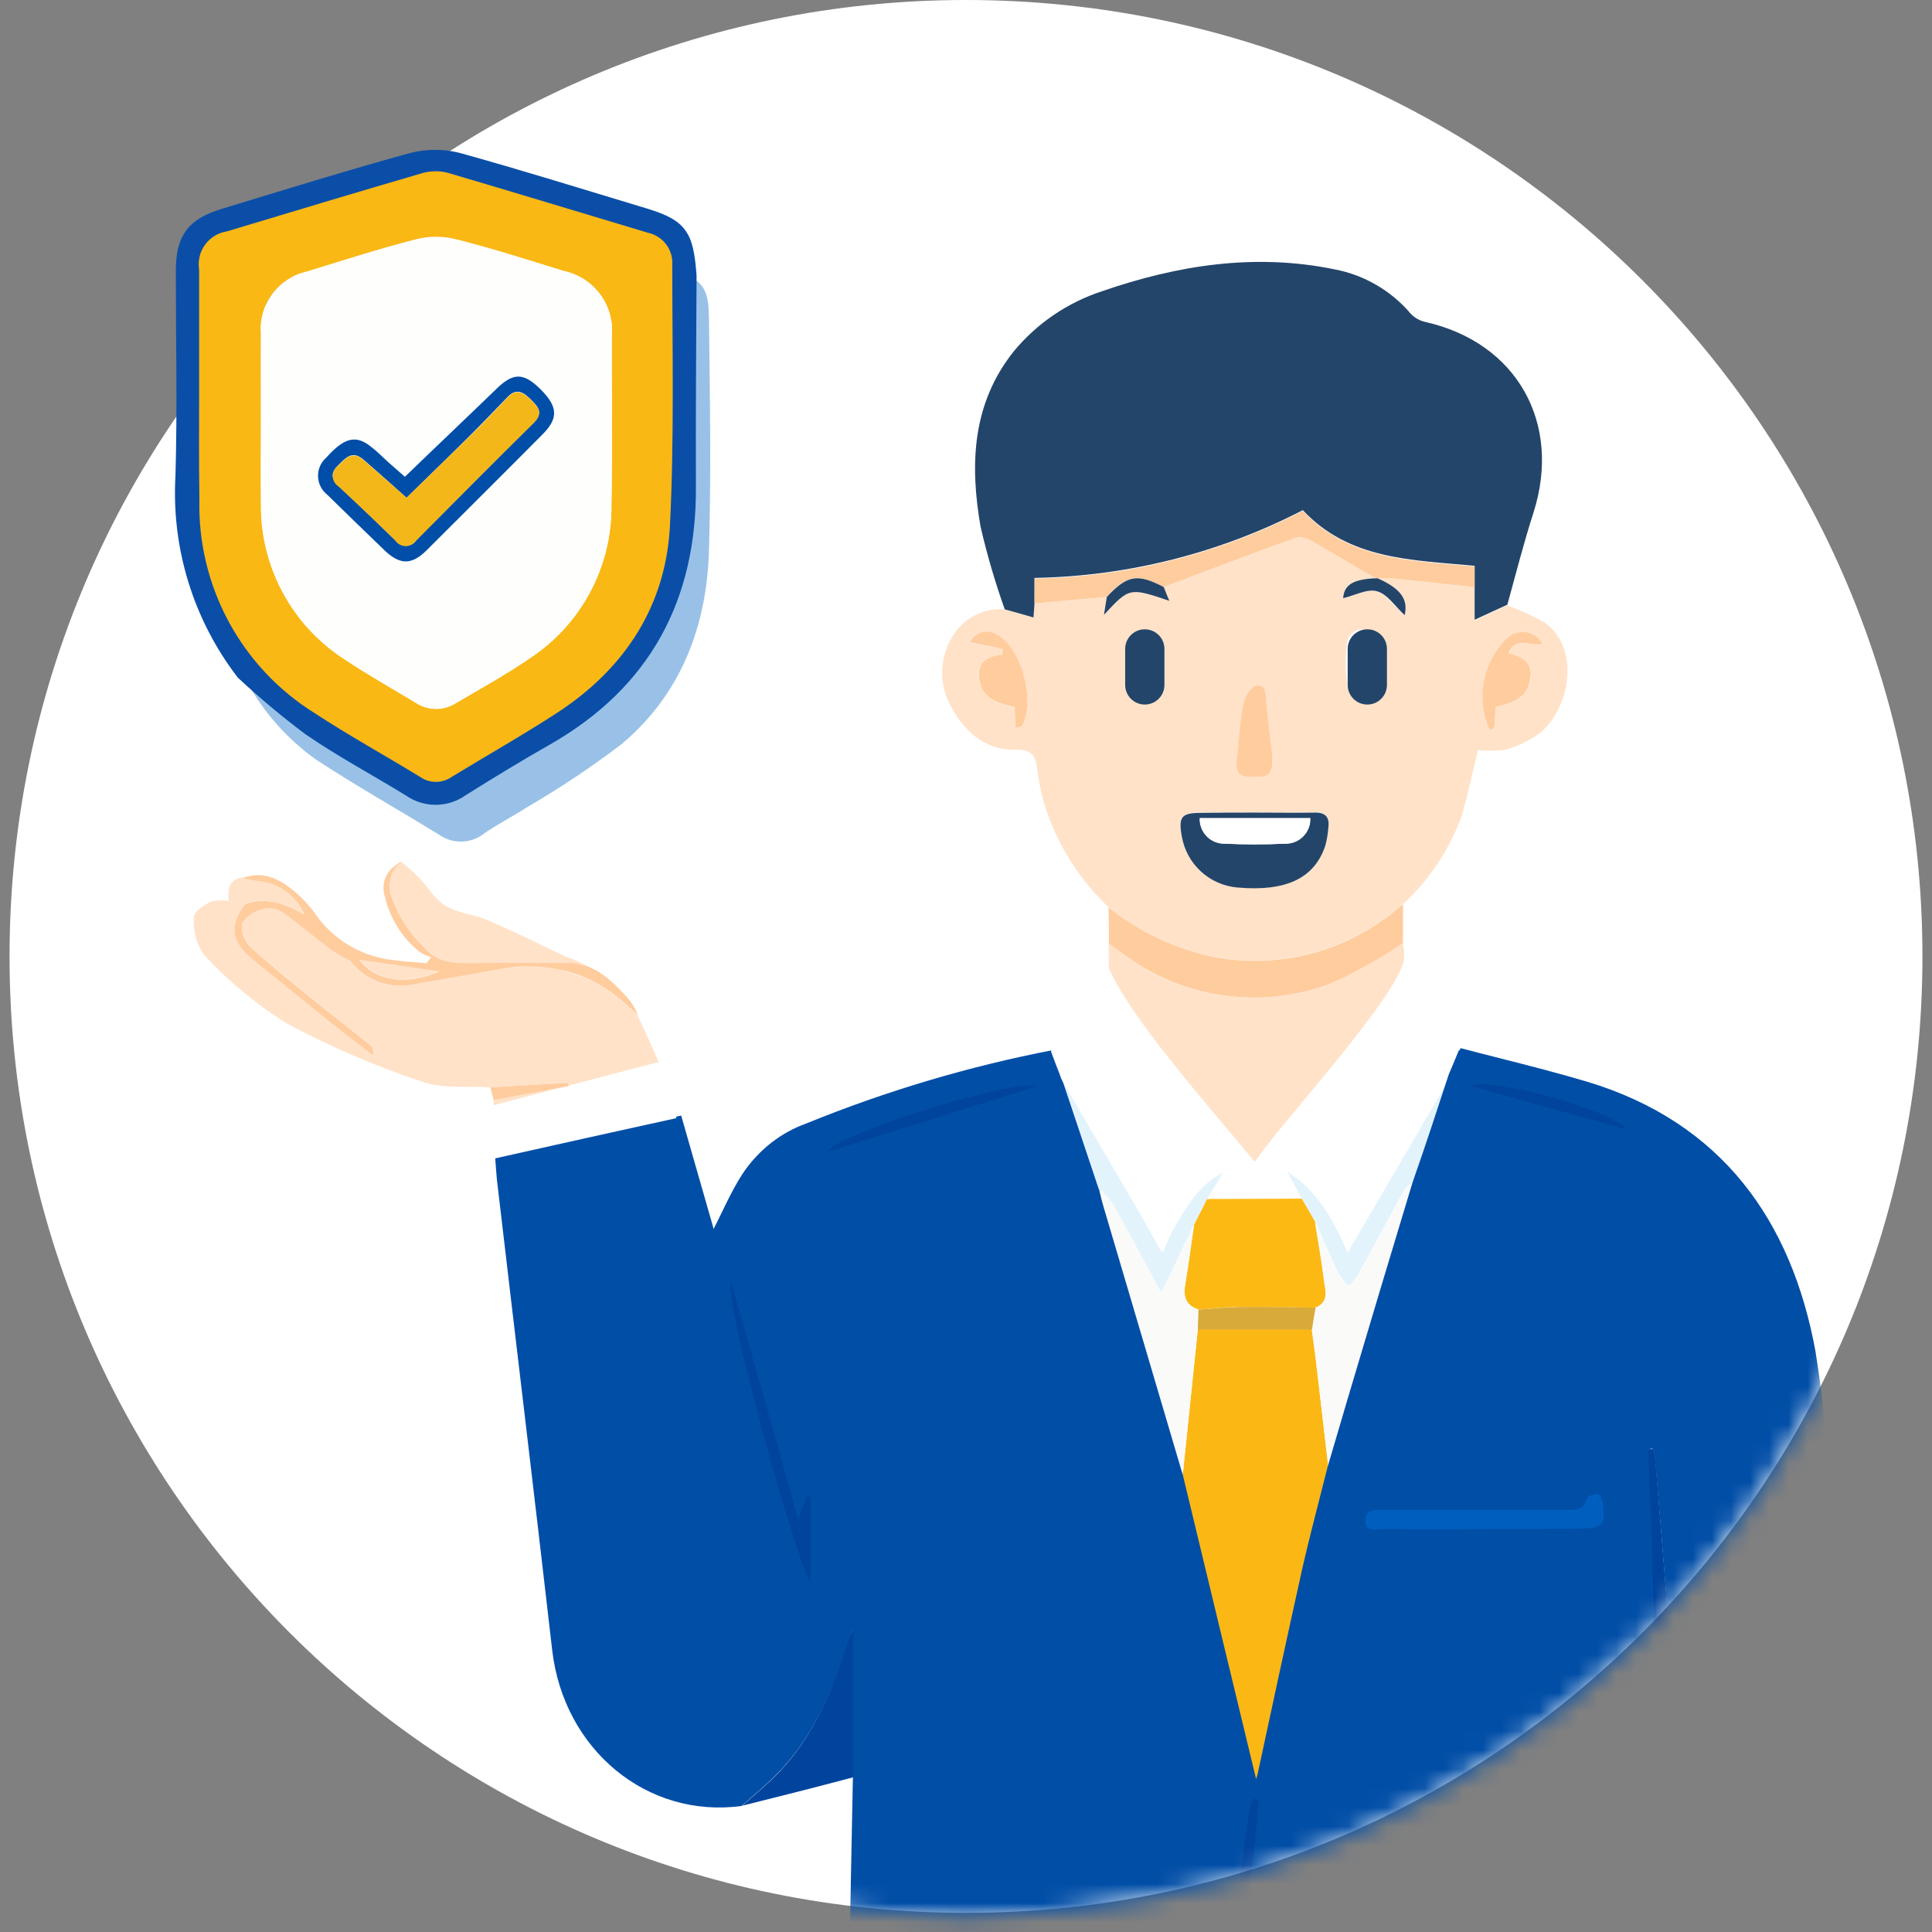 <svg width="101" height="101" viewBox="0 0 101 101" fill="none" xmlns="http://www.w3.org/2000/svg">
<rect x="0" y="0" width="101" height="101" fill="#808080" stroke="none"/>
<path d="M50.499 100C78.114 100 100.5 77.614 100.5 50C100.5 22.386 78.114 -0 50.499 -0C22.885 -0 0.499 22.386 0.499 50C0.499 77.614 22.885 100 50.499 100Z" fill="white"/>
<mask id="mask0_6092_6318" style="mask-type:luminance" maskUnits="userSpaceOnUse" x="0" y="0" width="101" height="101">
<path d="M50.499 0C104.458 0 100.499 22.387 100.499 50.001C100.525 56.583 99.25 63.106 96.749 69.194C94.248 75.283 90.569 80.818 85.923 85.481C81.278 90.145 75.757 93.845 69.678 96.37C63.599 98.895 57.082 100.195 50.499 100.195C43.917 100.195 37.399 98.895 31.32 96.37C25.241 93.845 19.721 90.145 15.075 85.481C10.43 80.818 6.751 75.283 4.25 69.194C1.748 63.106 0.474 56.583 0.499 50.001C0.499 22.387 -3.46 0 50.499 0Z" fill="white"/>
</mask>
<g mask="url(#mask0_6092_6318)">
<path fill-rule="evenodd" clip-rule="evenodd" d="M76.355 54.794C76.13 55.341 75.98 55.701 75.825 56.06C75.209 57.942 74.594 59.824 73.926 61.722C72.797 65.469 71.674 69.215 70.556 72.961C70.376 73.571 70.195 74.185 70.016 74.799C69.835 75.414 69.658 76.017 69.478 76.622C69.34 77.177 69.199 77.731 69.056 78.283C68.726 79.571 68.397 80.855 68.11 82.147C67.44 85.17 66.783 88.218 66.127 91.258L65.834 92.616C65.808 92.74 65.768 92.861 65.714 92.976L65.072 90.304C64.015 85.902 62.946 81.45 61.865 76.998C61.181 74.672 60.494 72.345 59.804 70.019C59.115 67.692 58.428 65.366 57.743 63.039C57.7 62.877 57.658 62.71 57.615 62.544C57.572 62.377 57.529 62.21 57.487 62.048C57.153 61.048 56.819 60.05 56.486 59.053C56.151 58.056 55.818 57.058 55.486 56.061V56.055C55.336 55.663 55.179 55.272 55.043 54.897C50.634 55.749 46.32 57.033 42.162 58.728C40.834 59.201 39.694 60.089 38.911 61.261C38.506 61.914 38.141 62.592 37.819 63.291C37.654 63.63 37.491 63.966 37.321 64.288C36.773 62.389 36.192 60.354 35.61 58.318C32.326 59.037 29.178 59.738 25.979 60.456C25.994 60.627 26.005 60.787 26.015 60.939C26.03 61.152 26.044 61.352 26.065 61.551C26.443 64.787 26.825 68.024 27.21 71.263C27.798 76.227 28.38 81.19 28.955 86.151C29.555 91.368 33.916 94.977 38.86 94.311C39.322 93.9 39.784 93.507 40.228 93.097C42.384 91.129 43.479 88.563 44.334 85.86C44.405 85.582 44.52 85.316 44.676 85.074V92.819C44.651 94.273 44.622 95.727 44.59 97.181C44.559 98.635 44.531 100.089 44.505 101.543H64.691C64.691 101.526 64.691 101.508 64.691 101.492H64.894L64.879 101.543H86.779C86.779 101.27 86.779 100.995 86.779 100.718C86.783 100.165 86.787 99.609 86.779 99.061C86.73 95.418 86.672 91.774 86.609 88.13C86.558 85.53 86.506 82.947 86.438 80.364C86.416 79.568 86.377 78.779 86.338 77.991C86.312 77.475 86.287 76.961 86.263 76.446C86.251 76.264 86.255 76.089 86.259 75.913C86.259 75.824 86.263 75.734 86.263 75.642C86.304 75.641 86.346 75.637 86.387 75.632C86.42 75.628 86.452 75.626 86.485 75.625C86.499 75.696 86.519 75.762 86.538 75.83C86.569 75.925 86.591 76.023 86.604 76.122C86.843 78.944 87.083 81.767 87.288 84.589C87.349 85.404 87.396 86.223 87.444 87.041C87.503 88.061 87.562 89.082 87.647 90.097C87.741 91.338 87.856 92.578 87.972 93.818C88.088 95.058 88.203 96.298 88.297 97.539C88.361 98.373 88.392 99.207 88.422 100.041C88.441 100.541 88.459 101.041 88.484 101.541H97.376C97.146 98.525 96.918 95.507 96.693 92.485C96.468 89.464 96.24 86.439 96.007 83.41C95.912 82.155 95.842 80.892 95.773 79.629C95.67 76.626 95.383 73.633 94.912 70.665C93.664 63.806 90.003 58.674 82.987 56.553C81.479 56.103 79.947 55.714 78.418 55.324C77.732 55.151 77.042 54.975 76.355 54.794Z" fill="#014EA7"/>
<path d="M71.309 58.044H59.847V69.506H71.309V58.044Z" fill="white"/>
<path d="M86.704 101.666C86.704 100.845 86.722 100.007 86.704 99.186C86.654 95.542 86.597 91.898 86.533 88.254C86.482 85.671 86.43 83.088 86.362 80.488C86.328 79.188 86.242 77.888 86.191 76.571C86.174 76.297 86.191 76.041 86.191 75.767C86.26 75.767 86.345 75.75 86.416 75.75C86.451 75.921 86.519 76.074 86.536 76.245C86.761 79.068 86.998 81.891 87.22 84.713C87.357 86.544 87.426 88.388 87.579 90.221C87.785 92.701 88.041 95.182 88.23 97.662C88.332 98.997 88.366 100.331 88.418 101.665L86.704 101.666Z" fill="#00449D"/>
<path d="M64.637 101.67C64.6 100.952 64.606 100.232 64.654 99.514C64.843 97.855 65.082 96.214 65.322 94.57C65.382 94.382 65.457 94.199 65.547 94.023C65.632 94.04 65.701 94.04 65.786 94.057C65.803 94.342 65.803 94.628 65.786 94.912C65.581 96.726 65.376 98.556 65.153 100.369C65.071 100.809 64.963 101.243 64.828 101.669L64.637 101.67Z" fill="#00449D"/>
<path d="M57.966 47.439C56.52 46.074 55.417 44.386 54.75 42.512C54.503 41.791 54.331 41.045 54.237 40.288C54.151 39.57 53.98 39.176 53.125 39.194C51.482 39.245 50.404 38.218 49.703 36.918C49.358 36.292 49.206 35.577 49.267 34.865C49.327 34.152 49.598 33.474 50.045 32.915C50.342 32.551 50.722 32.264 51.154 32.079C51.587 31.894 52.057 31.817 52.526 31.855C53.021 31.991 53.518 32.128 54.031 32.282C54.048 32.026 54.065 31.787 54.082 31.547C55.348 31.427 56.596 31.322 57.862 31.204C57.812 31.513 57.742 31.837 57.691 32.145C59.026 30.708 59.026 30.708 61.113 31.409C60.993 31.101 60.907 30.896 60.822 30.691C63.147 29.818 65.472 28.929 67.802 28.09C68.041 28.005 68.401 28.193 68.656 28.33C69.511 28.809 70.35 29.322 71.188 29.818C71.445 29.971 71.719 30.091 71.993 30.245C70.744 30.262 70.231 30.57 70.196 31.288C70.796 31.152 71.445 30.775 71.975 30.929C72.523 31.083 72.933 31.733 73.412 32.178C73.618 31.339 73.207 30.776 71.993 30.228C72.242 30.211 72.493 30.211 72.743 30.228L77.087 30.69V32.439C77.737 32.131 78.268 31.892 78.798 31.652C79.473 31.89 80.126 32.187 80.748 32.542C82.835 34.03 81.928 37.622 80.081 38.597C79.649 38.86 79.182 39.062 78.695 39.197C78.218 39.254 77.736 39.26 77.258 39.215C76.967 40.414 76.745 41.539 76.42 42.636C75.779 44.406 74.723 45.996 73.34 47.272C73.22 47.357 73.115 47.443 72.998 47.528C71.688 48.626 70.151 49.418 68.497 49.847C66.843 50.276 65.114 50.331 63.436 50.008C61.435 49.597 59.56 48.716 57.966 47.439ZM65.664 42.478H62.773C61.763 42.478 61.592 42.683 61.781 43.709C61.905 44.411 62.258 45.053 62.783 45.535C63.308 46.017 63.978 46.313 64.688 46.378C67.203 46.617 68.691 45.916 69.273 44.222C69.365 43.898 69.422 43.566 69.444 43.23C69.512 42.7 69.29 42.443 68.725 42.461C67.717 42.495 66.69 42.478 65.664 42.478ZM78.189 36.952C79.421 36.727 79.933 36.269 80.036 35.362C80.122 34.541 79.506 34.335 78.89 34.147C79.265 33.207 80.09 33.856 80.669 33.652C80.577 33.485 80.446 33.342 80.287 33.237C80.128 33.131 79.946 33.066 79.756 33.045C79.567 33.025 79.375 33.051 79.197 33.121C79.02 33.191 78.862 33.302 78.736 33.446C78.254 33.93 77.897 34.525 77.697 35.179C77.497 35.832 77.461 36.525 77.591 37.196C77.659 37.525 77.763 37.846 77.899 38.154C77.984 38.137 78.052 38.103 78.138 38.086C78.134 37.722 78.151 37.363 78.186 36.952H78.189ZM53.094 38.047C53.282 37.996 53.368 38.013 53.385 37.979C54.172 36.73 53.402 33.874 52.119 33.19C52.003 33.113 51.873 33.062 51.736 33.039C51.599 33.017 51.459 33.023 51.325 33.059C51.191 33.094 51.066 33.158 50.958 33.245C50.85 33.332 50.762 33.441 50.699 33.565C51.247 33.685 51.828 33.804 52.393 33.924V34.215C51.725 34.335 51.109 34.523 51.161 35.327C51.212 36.268 51.742 36.696 53.026 36.952C53.056 37.294 53.073 37.654 53.09 38.047H53.094ZM60.86 34.883C60.86 34.541 60.877 34.198 60.843 33.856C60.833 33.599 60.724 33.357 60.539 33.179C60.354 33.001 60.107 32.901 59.851 32.901C59.594 32.901 59.347 33.001 59.162 33.179C58.977 33.357 58.868 33.599 58.858 33.856C58.807 34.51 58.807 35.168 58.858 35.823C58.856 35.953 58.88 36.082 58.929 36.203C58.979 36.324 59.052 36.433 59.145 36.524C59.238 36.615 59.348 36.687 59.469 36.734C59.591 36.781 59.721 36.803 59.851 36.798C59.987 36.801 60.123 36.776 60.249 36.724C60.375 36.672 60.489 36.595 60.584 36.497C60.678 36.399 60.752 36.283 60.8 36.155C60.847 36.027 60.868 35.891 60.86 35.755V34.883ZM72.335 34.814C72.335 34.506 72.438 34.13 72.318 33.89C72.141 33.483 71.835 33.146 71.446 32.932C71.321 32.896 71.19 32.89 71.062 32.915C70.935 32.94 70.815 32.995 70.713 33.075C70.611 33.155 70.53 33.259 70.476 33.377C70.422 33.495 70.397 33.624 70.402 33.754C70.316 34.483 70.334 35.22 70.454 35.944C70.535 36.146 70.668 36.323 70.839 36.458C71.01 36.593 71.213 36.681 71.428 36.713C71.753 36.696 72.112 36.183 72.318 35.806C72.455 35.55 72.335 35.156 72.335 34.814ZM66.519 39.539C66.416 38.701 66.294 37.692 66.194 36.682C66.16 36.289 66.194 35.742 65.647 35.861C65.373 35.912 65.082 36.426 65.014 36.768C64.843 37.709 64.775 38.667 64.672 39.625C64.621 40.12 64.569 40.6 65.322 40.617C66.385 40.648 66.519 40.562 66.519 39.535V39.539Z" fill="#FFE2C8"/>
<path d="M54.082 31.546C54.065 31.785 54.047 32.042 54.031 32.282C53.501 32.128 53.022 31.991 52.526 31.855C52.021 30.437 51.598 28.992 51.26 27.526C50.695 24.276 50.815 21.094 53.004 18.358C54.213 16.901 55.808 15.816 57.606 15.227C61.558 13.858 65.612 13.225 69.769 14.081C71.324 14.377 72.731 15.198 73.754 16.406C73.963 16.622 74.231 16.771 74.524 16.834C79.297 17.911 81.657 22.119 80.169 26.79C79.656 28.381 79.245 30.006 78.8 31.614C78.27 31.853 77.757 32.093 77.09 32.401V29.579C73.823 29.271 70.538 29.271 68.109 26.671C63.768 28.913 58.968 30.125 54.084 30.212L54.082 31.546Z" fill="#24456A"/>
<path d="M25.635 56.847C24.454 56.761 23.172 56.932 22.094 56.556C19.626 55.738 17.233 54.708 14.943 53.476C13.361 52.478 11.918 51.276 10.65 49.901C10.259 49.323 10.079 48.629 10.137 47.934C10.137 47.66 10.667 47.301 11.043 47.13C11.346 47.057 11.66 47.046 11.967 47.095C12.241 47.146 12.532 47.215 12.806 47.266C11.951 48.412 12.087 49.233 13.302 50.208C14.502 51.166 15.679 52.141 16.877 53.1L19.494 55.152C19.524 55.064 19.529 54.969 19.508 54.879C19.487 54.788 19.44 54.705 19.374 54.639C18.45 53.889 17.51 53.168 16.586 52.416C15.405 51.441 14.191 50.499 13.061 49.456C12.903 49.296 12.785 49.102 12.716 48.888C12.648 48.674 12.631 48.446 12.667 48.225C12.958 47.841 13.377 47.575 13.848 47.475C14.014 47.445 14.185 47.45 14.35 47.488C14.514 47.527 14.669 47.599 14.805 47.7C15.66 48.3 16.448 48.983 17.286 49.616C17.601 49.826 17.926 50.02 18.261 50.197C18.62 50.681 19.105 51.058 19.662 51.287C20.22 51.516 20.83 51.589 21.426 51.497C23.016 51.206 24.591 50.932 26.181 50.658C27.186 50.465 28.22 50.477 29.219 50.695C30.219 50.913 31.164 51.331 31.998 51.924C32.462 52.289 32.907 52.677 33.332 53.088C33.707 53.909 34.101 54.696 34.427 55.534C34.478 55.671 34.188 56.082 33.999 56.134C31.519 56.802 29.004 57.4 26.524 58.067C25.959 58.221 25.788 58.05 25.806 57.519C27.105 57.28 28.406 57.024 29.723 56.784C29.723 56.733 29.706 56.664 29.706 56.613C28.337 56.693 26.986 56.761 25.635 56.847Z" fill="#FFE2C8"/>
<path d="M25.379 58.242C25.367 58.198 25.365 58.153 25.371 58.108C25.377 58.064 25.392 58.021 25.415 57.982C25.437 57.943 25.467 57.91 25.503 57.882C25.539 57.855 25.58 57.835 25.623 57.824L34.257 55.565C34.3 55.554 34.345 55.551 34.39 55.557C34.434 55.563 34.477 55.578 34.516 55.601C34.555 55.623 34.589 55.654 34.616 55.689C34.643 55.725 34.663 55.766 34.674 55.809L35.345 58.372C35.356 58.416 35.359 58.461 35.353 58.506C35.347 58.55 35.332 58.593 35.309 58.632C35.286 58.671 35.256 58.705 35.221 58.732C35.185 58.759 35.144 58.779 35.1 58.79L26.467 61.049C26.424 61.06 26.378 61.063 26.334 61.057C26.289 61.051 26.246 61.036 26.208 61.013C26.169 60.991 26.135 60.961 26.108 60.925C26.081 60.889 26.061 60.848 26.049 60.804L25.379 58.242Z" fill="white"/>
<path d="M35.916 14.423C37.044 14.782 37.044 15.809 37.062 16.664C37.113 20.718 37.182 24.756 37.062 28.809C36.942 32.761 35.59 36.302 32.494 38.902C30.915 40.102 29.264 41.204 27.55 42.202C26.832 42.664 26.062 43.057 25.36 43.536C25.031 43.812 24.62 43.972 24.192 43.994C23.763 44.016 23.338 43.897 22.983 43.656C20.827 42.322 18.621 41.091 16.516 39.705C15.031 38.645 13.804 37.265 12.924 35.667C12.856 35.486 12.816 35.296 12.804 35.103C13.95 36.078 15.027 37.138 16.259 37.994C17.953 39.14 19.766 40.098 21.509 41.193C21.882 41.457 22.329 41.598 22.787 41.595C23.244 41.592 23.689 41.445 24.059 41.175C25.53 40.251 27.018 39.362 28.524 38.49C33.571 35.598 35.913 31.219 35.88 25.455C35.864 21.762 35.898 18.084 35.916 14.423Z" fill="#99C1E7"/>
<path d="M73.342 49.303C73.65 50.791 72.983 51.886 72.042 52.964C70.041 55.289 68.142 57.689 66.192 60.046C66.021 60.252 65.833 60.457 65.592 60.73C64.497 59.413 63.454 58.198 62.427 56.95C61.144 55.393 59.93 53.8 58.596 52.3C57.792 51.376 57.996 50.35 57.963 49.323C58.287 49.562 58.596 49.802 58.92 50.024C60.455 51.131 62.242 51.834 64.12 52.07C65.997 52.306 67.903 52.067 69.663 51.374C70.945 50.788 72.176 50.095 73.342 49.303Z" fill="#FFE2C8"/>
<path d="M35.915 14.423C35.898 18.098 35.864 21.762 35.881 25.44C35.915 31.205 33.572 35.584 28.525 38.475C27.02 39.33 25.531 40.237 24.06 41.161C23.689 41.426 23.244 41.571 22.788 41.574C22.331 41.577 21.885 41.438 21.51 41.178C19.765 40.1 17.952 39.142 16.26 37.979C15.058 37.077 13.904 36.112 12.805 35.088C10.569 32.17 9.457 28.545 9.673 24.875C9.775 21.317 9.691 17.759 9.691 14.2C9.691 12.541 10.17 11.875 11.743 11.395C15.011 10.403 18.261 9.394 21.546 8.487C22.331 8.282 23.156 8.282 23.941 8.487C27.091 9.359 30.202 10.334 33.332 11.275C35.488 11.908 35.744 12.233 35.915 14.423ZM10.409 20.428C10.409 22.309 10.392 24.191 10.409 26.073C10.477 30.829 12.411 34.609 16.396 37.226C18.193 38.426 20.108 39.45 21.939 40.579C22.18 40.754 22.471 40.849 22.768 40.849C23.067 40.849 23.357 40.754 23.598 40.579C25.445 39.451 27.327 38.389 29.14 37.21C32.666 34.9 34.803 31.633 35.008 27.408C35.233 22.891 35.128 18.358 35.128 13.825C35.148 13.437 35.03 13.054 34.795 12.745C34.56 12.435 34.224 12.218 33.844 12.132C30.355 11.108 26.883 10.027 23.393 9.001C22.955 8.887 22.494 8.892 22.059 9.018C18.655 10.009 15.251 11.033 11.846 12.062C11.618 12.095 11.398 12.173 11.201 12.292C11.003 12.411 10.832 12.569 10.696 12.756C10.56 12.942 10.464 13.154 10.412 13.379C10.359 13.604 10.353 13.836 10.392 14.064C10.409 16.219 10.409 18.323 10.409 20.428Z" fill="#004EA8" stroke="#0A4EA8"/>
<path d="M63.097 62.681C64.756 62.681 66.397 62.663 68.058 62.663C68.298 63.074 68.52 63.467 68.76 63.878C68.913 64.887 69.085 65.879 69.222 66.906C69.29 67.436 69.53 68.069 68.777 68.36C67.443 68.343 66.109 68.325 64.757 68.325C64.056 68.325 63.355 68.411 62.653 68.462C61.986 68.256 61.849 67.778 61.952 67.127C62.14 66.101 62.26 65.058 62.414 64.031C62.655 63.57 62.875 63.126 63.097 62.681Z" fill="#FCB914"/>
<path d="M73.345 49.302C72.18 50.094 70.95 50.786 69.67 51.372C67.908 52.061 66.003 52.298 64.127 52.062C62.25 51.827 60.463 51.125 58.927 50.022C58.602 49.797 58.294 49.56 57.969 49.321C57.969 48.688 57.969 48.072 57.952 47.439C59.555 48.718 61.436 49.602 63.443 50.022C65.121 50.345 66.85 50.289 68.504 49.861C70.158 49.431 71.696 48.639 73.006 47.542C73.108 47.456 73.231 47.371 73.348 47.285L73.345 49.302Z" fill="#FFCC9E"/>
<path d="M20.998 45.078C21.592 45.529 22.116 46.065 22.555 46.668C23.239 47.523 23.755 47.609 25.105 47.952C26.61 48.552 28.081 49.302 29.552 50.004C30.167 50.201 30.748 50.489 31.277 50.859C29.618 50.859 26.573 50.346 24.913 50.346C23.938 50.346 22.997 50.432 22.213 49.577C21.423 48.813 20.82 47.876 20.452 46.84C20.326 46.528 20.311 46.183 20.411 45.862C20.51 45.541 20.718 45.264 20.998 45.078Z" fill="#FFE2C8"/>
<path d="M20.998 45.078C20.723 45.268 20.52 45.545 20.421 45.864C20.322 46.183 20.332 46.527 20.451 46.839C20.815 47.877 21.419 48.815 22.213 49.576C23 50.431 23.938 50.346 24.913 50.346C26.572 50.328 28.249 50.346 29.908 50.346C30.763 50.517 31.362 50.517 32.935 52.313C33.106 52.55 33.243 52.809 33.346 53.082C32.926 52.667 32.48 52.279 32.011 51.919C31.182 51.317 30.237 50.894 29.236 50.676C28.235 50.458 27.2 50.45 26.195 50.653C24.605 50.927 23.03 51.218 21.439 51.492C20.844 51.583 20.234 51.511 19.676 51.282C19.119 51.053 18.634 50.676 18.274 50.192H18.788C19.712 51.338 21.285 51.492 22.961 50.792C21.627 50.604 20.207 50.398 18.788 50.192C18.616 50.192 18.445 50.192 18.257 50.209C17.921 50.036 17.595 49.842 17.282 49.628C16.444 48.995 15.657 48.311 14.802 47.712C14.666 47.611 14.511 47.539 14.346 47.5C14.182 47.462 14.011 47.457 13.844 47.487C13.371 47.58 12.95 47.848 12.664 48.237C12.628 48.458 12.645 48.685 12.713 48.9C12.781 49.114 12.899 49.308 13.057 49.468C14.186 50.511 15.383 51.453 16.582 52.428C17.506 53.178 18.447 53.899 19.371 54.651C19.491 54.737 19.542 54.908 19.491 55.164C18.619 54.48 17.729 53.814 16.873 53.112C15.674 52.154 14.496 51.179 13.298 50.22C12.084 49.245 11.948 48.441 12.803 47.278C13.931 46.833 14.924 47.278 15.899 47.791C15.917 47.809 15.941 47.821 15.967 47.826C15.948 47.807 15.924 47.795 15.899 47.791C15.694 47.316 15.362 46.906 14.94 46.606C14.518 46.306 14.022 46.128 13.506 46.091C13.215 46.056 12.925 45.971 12.634 45.92C13.814 45.458 14.721 46.005 15.541 46.724C15.961 47.106 16.335 47.537 16.654 48.007C17.131 48.628 17.731 49.143 18.417 49.519C19.103 49.896 19.86 50.127 20.639 50.196C21.187 50.282 21.734 50.299 22.298 50.35C22.384 50.247 22.452 50.145 22.538 50.042C22.326 49.979 22.124 49.887 21.938 49.768C21.024 49.036 20.386 48.017 20.124 46.877C20.022 46.579 20.022 46.256 20.124 45.959C20.227 45.661 20.425 45.406 20.689 45.234C20.757 45.183 20.809 45.149 20.877 45.098C20.896 45.061 20.948 45.061 20.998 45.078Z" fill="#FFCC9E"/>
<path d="M38.806 94.396C39.268 93.986 39.73 93.592 40.175 93.182C42.33 91.215 43.425 88.649 44.28 85.946C44.352 85.667 44.467 85.401 44.622 85.159V92.908C42.69 93.421 40.739 93.917 38.806 94.396Z" fill="#01449D"/>
<path d="M63.097 62.68C62.872 63.125 62.652 63.569 62.413 64.03C61.866 65.159 61.335 66.305 60.702 67.588C59.778 65.894 58.977 64.372 58.137 62.884C57.934 62.61 57.699 62.363 57.435 62.148C56.768 60.147 56.101 58.163 55.434 56.161C55.795 56.612 56.127 57.086 56.426 57.581C57.828 60.113 59.201 62.661 60.685 65.399C61.66 63.824 62.293 62.148 63.936 61.293C63.679 61.756 63.388 62.218 63.097 62.68Z" fill="#E3F3FC"/>
<path d="M68.76 63.861C68.521 63.451 68.298 63.057 68.059 62.647C67.768 62.134 67.494 61.62 67.204 61.107C68.641 61.857 69.359 63.228 70.043 64.597C70.146 64.785 70.214 64.99 70.418 65.418C70.931 64.528 71.376 63.827 71.768 63.109C72.949 60.934 74.112 58.764 75.293 56.591C75.43 56.426 75.585 56.277 75.755 56.146C75.139 58.028 74.524 59.91 73.891 61.792C73.737 61.928 73.516 62.031 73.411 62.202C72.607 63.673 71.821 65.144 71.017 66.616C70.865 66.837 70.694 67.043 70.504 67.231C70.288 67.025 70.104 66.789 69.956 66.53C69.547 65.671 69.153 64.771 68.76 63.861Z" fill="#E3F3FC"/>
<path d="M15.887 47.781C14.912 47.267 13.937 46.823 12.791 47.267C12.517 47.217 12.226 47.148 11.952 47.096C11.918 46.549 11.918 46.019 12.62 45.882C12.907 45.956 13.198 46.013 13.492 46.053C14.01 46.098 14.506 46.282 14.928 46.586C15.35 46.89 15.681 47.303 15.887 47.781Z" fill="#FFE2C8"/>
<path d="M25.634 56.847C26.984 56.761 28.355 56.693 29.705 56.607C29.705 56.658 29.723 56.727 29.723 56.778C28.423 57.018 27.122 57.274 25.805 57.514C25.754 57.309 25.685 57.069 25.634 56.847Z" fill="#FFCC9E"/>
<path d="M67.206 61.123C67.129 61.109 67.053 61.086 66.981 61.055C66.999 61.036 67.011 61.013 67.015 60.987C67.084 61.038 67.135 61.072 67.206 61.123Z" fill="#E3F3FC"/>
<path d="M20.845 45.06C20.777 45.111 20.725 45.146 20.657 45.197C20.726 45.161 20.79 45.115 20.845 45.06Z" fill="#BFDAF2"/>
<path d="M69.444 76.708C68.982 78.555 68.486 80.383 68.075 82.233C67.288 85.723 66.553 89.212 65.8 92.702C65.77 92.825 65.73 92.945 65.68 93.061C64.414 87.793 63.114 82.438 61.831 77.086C62.087 74.554 62.361 72.023 62.617 69.491H68.587C68.638 69.901 68.707 70.33 68.758 70.74C68.982 72.739 69.205 74.723 69.444 76.708Z" fill="#FBB815"/>
<path d="M69.444 76.708C69.219 74.724 68.982 72.739 68.743 70.755C68.692 70.345 68.623 69.917 68.572 69.507C68.64 69.132 68.708 68.737 68.76 68.361C69.51 68.052 69.273 67.437 69.205 66.906C69.085 65.897 68.897 64.888 68.743 63.879C69.136 64.785 69.529 65.692 69.957 66.579C70.114 66.832 70.297 67.067 70.504 67.28C70.695 67.091 70.866 66.885 71.017 66.664C71.822 65.193 72.608 63.722 73.412 62.251C73.548 62.088 73.71 61.949 73.891 61.84C72.763 65.59 71.65 69.333 70.522 73.079C70.162 74.279 69.803 75.493 69.444 76.708Z" fill="#FAFAF9"/>
<path d="M62.618 69.506C62.362 72.038 62.088 74.569 61.831 77.101C60.463 72.451 59.077 67.795 57.706 63.142C57.604 62.818 57.535 62.492 57.45 62.15C57.718 62.36 57.954 62.608 58.151 62.886C58.99 64.374 59.81 65.896 60.717 67.59C61.333 66.306 61.88 65.16 62.428 64.032C62.274 65.058 62.137 66.102 61.966 67.128C61.846 67.778 61.983 68.24 62.667 68.462C62.633 68.809 62.617 69.157 62.618 69.506Z" fill="#FAFAF9"/>
<path d="M77.553 79.942C75.842 79.942 74.131 79.959 72.438 79.924C72.044 79.924 71.36 80.164 71.377 79.462C71.394 78.812 72.045 78.898 72.523 78.898H81.829C82.325 78.898 82.804 78.949 82.975 78.298C83.01 78.178 83.335 78.058 83.523 78.073C83.626 78.073 83.779 78.346 83.796 78.5C83.985 79.714 83.796 79.903 82.597 79.903C80.903 79.942 79.229 79.942 77.553 79.942Z" fill="#005FBE"/>
<path d="M38.225 66.991C39.405 71.182 40.55 75.237 41.732 79.411C41.903 78.931 42.04 78.572 42.176 78.23C42.245 78.247 42.313 78.247 42.401 78.265V82.712C41.8 82.302 37.729 67.727 38.225 66.991Z" fill="#00449D"/>
<path d="M43.186 60.252C43.767 59.191 53.45 56.282 54.203 56.796C50.508 57.959 46.847 59.105 43.186 60.252Z" fill="#00449D"/>
<path d="M84.992 59.037C82.272 58.287 79.621 57.549 76.817 56.761C78.049 56.283 84.515 58.113 84.992 59.037Z" fill="#00449D"/>
<path d="M54.082 31.547V30.247C58.967 30.16 63.767 28.948 68.107 26.706C70.537 29.306 73.821 29.306 77.088 29.614V30.691L72.744 30.229C72.504 30.212 72.247 30.229 71.994 30.229V30.247C71.72 30.11 71.446 29.973 71.19 29.819C70.351 29.323 69.513 28.81 68.658 28.331C68.401 28.195 68.025 28.006 67.803 28.092C65.459 28.93 63.153 29.817 60.823 30.692C59.437 29.974 58.924 30.059 57.846 31.205C56.597 31.308 55.348 31.431 54.082 31.547Z" fill="#FFCC9E"/>
<path d="M65.663 42.48C66.689 42.48 67.716 42.497 68.725 42.48C69.29 42.463 69.512 42.719 69.444 43.25C69.423 43.586 69.366 43.918 69.273 44.242C68.692 45.935 67.203 46.619 64.688 46.397C63.977 46.336 63.306 46.04 62.78 45.557C62.254 45.073 61.903 44.43 61.782 43.726C61.594 42.699 61.765 42.494 62.774 42.494C63.732 42.48 64.707 42.48 65.663 42.48ZM62.721 42.771C62.713 42.946 62.74 43.12 62.803 43.283C62.864 43.447 62.959 43.595 63.081 43.72C63.203 43.846 63.349 43.944 63.511 44.01C63.673 44.077 63.846 44.109 64.021 44.105C65.064 44.156 66.125 44.156 67.171 44.105C67.347 44.111 67.522 44.08 67.685 44.014C67.848 43.949 67.996 43.851 68.12 43.725C68.244 43.6 68.34 43.451 68.403 43.287C68.466 43.122 68.495 42.947 68.488 42.771H62.721Z" fill="#24456A"/>
<path d="M78.186 36.952C78.168 37.362 78.135 37.721 78.117 38.081C78.032 38.098 77.964 38.132 77.878 38.149C77.745 37.84 77.641 37.52 77.57 37.191C77.447 36.52 77.487 35.829 77.686 35.177C77.885 34.524 78.239 33.929 78.716 33.441C78.841 33.298 79 33.187 79.177 33.117C79.355 33.048 79.546 33.022 79.736 33.042C79.925 33.062 80.107 33.128 80.266 33.233C80.425 33.338 80.556 33.48 80.649 33.647C80.067 33.852 79.263 33.202 78.87 34.142C79.485 34.331 80.101 34.536 80.016 35.357C79.93 36.268 79.417 36.713 78.186 36.952Z" fill="#FFCC9E"/>
<path d="M53.09 38.047C53.073 37.672 53.055 37.311 53.039 36.952C51.756 36.695 51.225 36.267 51.174 35.326C51.123 34.522 51.739 34.317 52.406 34.214V33.923C51.841 33.803 51.26 33.684 50.712 33.564C50.773 33.438 50.86 33.327 50.968 33.239C51.076 33.15 51.201 33.086 51.336 33.05C51.471 33.014 51.612 33.008 51.749 33.032C51.887 33.056 52.017 33.11 52.132 33.189C53.415 33.873 54.168 36.73 53.398 37.978C53.364 37.995 53.295 37.995 53.09 38.047Z" fill="#FFCC9E"/>
<path d="M66.519 39.535C66.519 40.562 66.382 40.647 65.319 40.613C64.569 40.596 64.617 40.117 64.668 39.621C64.771 38.663 64.822 37.704 65.01 36.764C65.079 36.422 65.37 35.925 65.643 35.857C66.208 35.737 66.156 36.285 66.191 36.678C66.297 37.688 66.416 38.697 66.519 39.535Z" fill="#FFCC9E"/>
<path d="M72.01 30.229C73.21 30.759 73.635 31.324 73.43 32.162C72.951 31.717 72.54 31.067 71.993 30.913C71.48 30.759 70.812 31.138 70.214 31.273C70.265 30.554 70.761 30.264 72.01 30.229Z" fill="#24456A"/>
<path d="M57.862 31.204C58.94 30.058 59.453 29.973 60.839 30.691C60.925 30.897 60.993 31.101 61.13 31.41C59.043 30.708 59.043 30.708 57.709 32.145C57.76 31.82 57.811 31.512 57.862 31.204Z" fill="#24456A"/>
<path d="M10.41 20.427V14.098C10.372 13.871 10.38 13.639 10.434 13.415C10.486 13.191 10.583 12.98 10.719 12.793C10.854 12.607 11.025 12.45 11.222 12.33C11.418 12.21 11.637 12.131 11.864 12.096C15.268 11.07 18.674 10.044 22.076 9.051C22.511 8.926 22.972 8.92 23.41 9.034C26.9 10.061 30.374 11.121 33.863 12.165C34.245 12.244 34.586 12.46 34.822 12.771C35.058 13.082 35.173 13.469 35.146 13.858C35.146 18.391 35.249 22.925 35.026 27.441C34.821 31.649 32.683 34.933 29.159 37.242C27.346 38.423 25.464 39.483 23.617 40.612C23.374 40.783 23.084 40.875 22.787 40.875C22.49 40.875 22.2 40.783 21.958 40.612C20.11 39.483 18.208 38.437 16.415 37.259C14.534 36.08 12.993 34.431 11.943 32.476C10.892 30.521 10.369 28.325 10.424 26.106C10.393 24.191 10.41 22.309 10.41 20.427ZM13.643 22.121C13.643 23.523 13.626 24.909 13.643 26.312C13.617 27.958 14.018 29.582 14.807 31.027C15.595 32.472 16.745 33.689 18.143 34.557C19.306 35.327 20.521 36.012 21.718 36.732C22.028 36.942 22.391 37.058 22.765 37.064C23.139 37.07 23.506 36.967 23.822 36.767C25.122 35.997 26.44 35.279 27.688 34.423C29.017 33.551 30.105 32.36 30.852 30.957C31.599 29.555 31.981 27.987 31.963 26.398C32.014 23.473 31.981 20.531 31.981 17.605C32.057 16.828 31.845 16.05 31.384 15.419C30.924 14.789 30.247 14.35 29.484 14.186C27.602 13.605 25.734 13.005 23.839 12.527C23.153 12.356 22.437 12.356 21.751 12.527C19.819 13.023 17.92 13.622 16.021 14.22C15.302 14.377 14.664 14.789 14.226 15.381C13.789 15.972 13.582 16.703 13.643 17.436C13.626 18.99 13.643 20.547 13.643 22.121Z" fill="#FAB815"/>
<path d="M62.619 69.506C62.636 69.164 62.636 68.805 62.653 68.463C63.354 68.412 64.056 68.343 64.757 68.326C66.091 68.309 67.425 68.343 68.777 68.361C68.709 68.736 68.64 69.13 68.589 69.507L62.619 69.506Z" fill="#D8AA3A"/>
<path d="M18.792 50.176C20.212 50.381 21.631 50.586 22.966 50.776C21.29 51.475 19.716 51.322 18.792 50.176Z" fill="#FFE2C8"/>
<path d="M18.262 50.175C18.433 50.175 18.604 50.175 18.792 50.158C18.621 50.175 18.45 50.175 18.262 50.175Z" fill="#BBD8F1"/>
<path d="M62.721 42.769H68.503C68.51 42.944 68.482 43.12 68.418 43.284C68.355 43.448 68.259 43.598 68.135 43.723C68.011 43.848 67.863 43.947 67.7 44.012C67.537 44.077 67.362 44.108 67.186 44.103C66.142 44.154 65.082 44.154 64.036 44.103C63.86 44.108 63.685 44.077 63.522 44.011C63.359 43.946 63.211 43.847 63.088 43.722C62.965 43.597 62.868 43.448 62.805 43.283C62.742 43.12 62.713 42.944 62.721 42.769Z" fill="white"/>
<path d="M13.643 22.121V17.416C13.588 16.684 13.798 15.957 14.234 15.367C14.671 14.776 15.304 14.362 16.02 14.2C17.919 13.619 19.818 13 21.751 12.507C22.436 12.335 23.153 12.335 23.838 12.507C25.737 12.986 27.602 13.584 29.484 14.166C30.249 14.328 30.928 14.768 31.389 15.4C31.85 16.032 32.061 16.812 31.981 17.591C31.981 20.516 32.016 23.458 31.964 26.384C31.982 27.973 31.599 29.541 30.852 30.943C30.105 32.345 29.017 33.537 27.689 34.409C26.457 35.264 25.123 36 23.823 36.753C23.507 36.953 23.139 37.056 22.766 37.05C22.392 37.043 22.028 36.928 21.719 36.718C20.519 36 19.307 35.316 18.144 34.543C16.747 33.673 15.598 32.456 14.81 31.012C14.022 29.567 13.62 27.943 13.644 26.298C13.626 24.909 13.643 23.506 13.643 22.121ZM21.168 24.926C20.963 24.738 20.638 24.464 20.33 24.19C20.005 23.899 19.714 23.59 19.372 23.335C18.603 22.719 17.986 22.89 17.063 23.916C16.924 24.04 16.814 24.192 16.74 24.363C16.666 24.533 16.63 24.718 16.635 24.903C16.64 25.089 16.685 25.271 16.768 25.438C16.851 25.604 16.969 25.75 17.114 25.866C18.106 26.841 19.116 27.816 20.108 28.774C20.912 29.544 21.51 29.544 22.314 28.757C24.333 26.755 26.334 24.737 28.353 22.719C29.208 21.864 29.175 21.247 28.251 20.341C27.361 19.469 26.831 19.469 25.941 20.341C24.351 21.866 22.777 23.366 21.168 24.926Z" fill="#FEFEFD"/>
<path d="M70.453 65.486L76.354 55.393L76.255 54.732C75.989 52.956 75.067 51.345 73.672 50.215L73.412 50.004C73.412 51.8 66.689 58.986 65.578 60.782C68.143 60.782 69.797 63.804 70.453 65.486Z" fill="white"/>
<path d="M60.788 65.486L54.886 55.393L54.986 54.732C55.252 52.956 56.174 51.345 57.569 50.215L57.829 50.004C57.829 51.8 64.295 59.242 65.578 60.782C63.012 60.782 61.444 63.804 60.788 65.486Z" fill="white"/>
<path d="M21.167 24.926C22.775 23.369 24.366 21.864 25.94 20.341C26.829 19.469 27.36 19.469 28.249 20.341C29.173 21.265 29.207 21.864 28.352 22.719C26.35 24.737 24.332 26.739 22.314 28.757C21.527 29.544 20.911 29.544 20.107 28.774C19.098 27.799 18.105 26.842 17.113 25.867C16.966 25.752 16.846 25.606 16.761 25.44C16.677 25.273 16.631 25.09 16.626 24.904C16.621 24.717 16.658 24.532 16.733 24.361C16.808 24.19 16.921 24.039 17.062 23.917C17.986 22.89 18.585 22.717 19.371 23.335C19.713 23.591 20.004 23.899 20.329 24.19C20.642 24.464 20.948 24.738 21.167 24.926ZM21.252 26.021C20.502 25.354 19.764 24.687 19.011 24.037C18.411 23.506 18.054 23.951 17.661 24.345C17.268 24.72 17.319 25.063 17.712 25.423C18.705 26.347 19.697 27.304 20.672 28.245C20.731 28.334 20.811 28.406 20.905 28.457C20.999 28.507 21.104 28.534 21.211 28.534C21.317 28.534 21.422 28.507 21.516 28.457C21.61 28.406 21.691 28.334 21.75 28.245C23.802 26.192 25.838 24.139 27.908 22.087C28.421 21.574 28.133 21.265 27.754 20.887C27.36 20.493 27.004 20.271 26.54 20.75C25.924 21.383 25.326 22.016 24.693 22.649C23.582 23.763 22.453 24.841 21.255 26.021H21.252Z" fill="#004EA8"/>
<path d="M21.256 26.022C22.456 24.841 23.581 23.763 24.695 22.669C25.328 22.053 25.927 21.403 26.542 20.77C27.004 20.291 27.363 20.514 27.756 20.907C28.131 21.282 28.424 21.591 27.91 22.107C25.84 24.142 23.805 26.195 21.752 28.265C21.692 28.352 21.611 28.423 21.517 28.472C21.423 28.521 21.319 28.547 21.213 28.547C21.107 28.547 21.003 28.521 20.909 28.472C20.815 28.423 20.735 28.352 20.674 28.265C19.699 27.307 18.707 26.366 17.715 25.443C17.623 25.388 17.547 25.311 17.492 25.219C17.437 25.128 17.406 25.024 17.401 24.917C17.396 24.811 17.417 24.705 17.463 24.608C17.509 24.512 17.578 24.428 17.664 24.365C18.058 23.971 18.414 23.526 19.014 24.057C19.767 24.704 20.506 25.354 21.256 26.022Z" fill="#F4B719"/>
<path d="M72.506 33.925C72.506 33.358 72.047 32.898 71.48 32.898C70.913 32.898 70.453 33.358 70.453 33.925V35.806C70.453 36.373 70.913 36.832 71.48 36.832C72.047 36.832 72.506 36.373 72.506 35.806V33.925Z" fill="#24456A"/>
<path d="M60.874 33.925C60.874 33.358 60.414 32.898 59.847 32.898C59.281 32.898 58.821 33.358 58.821 33.925V35.806C58.821 36.373 59.281 36.832 59.847 36.832C60.414 36.832 60.874 36.373 60.874 35.806V33.925Z" fill="#24456A"/>
<path d="M75.739 56.163C75.893 55.804 76.048 55.444 76.27 54.897C78.476 55.479 80.717 56.009 82.907 56.659C89.921 58.78 93.582 63.912 94.832 70.771C95.582 74.945 95.602 79.273 95.927 83.515C96.389 89.554 96.834 95.61 97.296 101.648H88.398C88.33 100.314 88.312 98.98 88.21 97.645C88.021 95.165 87.748 92.684 87.559 90.204C87.406 88.373 87.334 86.529 87.2 84.696C86.995 81.874 86.755 79.051 86.516 76.228C86.499 76.057 86.431 75.904 86.396 75.733C86.328 75.733 86.242 75.75 86.171 75.75C86.171 76.024 86.154 76.28 86.171 76.554C86.222 77.854 86.308 79.154 86.342 80.471C86.41 83.054 86.462 85.637 86.513 88.237C86.582 91.881 86.639 95.525 86.684 99.169C86.701 99.99 86.684 100.828 86.684 101.649H64.784C64.927 101.225 65.035 100.79 65.109 100.348C65.348 98.535 65.554 96.705 65.742 94.891C65.759 94.607 65.759 94.321 65.742 94.036C65.656 94.019 65.588 94.019 65.503 94.002C65.399 94.171 65.323 94.356 65.278 94.549C65.038 96.192 64.798 97.834 64.61 99.493C64.562 100.211 64.556 100.931 64.593 101.649H44.416C44.467 98.74 44.536 95.833 44.587 92.925V85.175C44.431 85.417 44.316 85.683 44.245 85.962C43.39 88.662 42.295 91.231 40.139 93.198C39.694 93.608 39.232 94.002 38.77 94.412C33.826 95.08 29.464 91.47 28.866 86.252C27.925 78.058 26.933 69.847 25.975 61.652C25.94 61.31 25.924 60.968 25.889 60.557C29.088 59.839 32.236 59.137 35.52 58.419C36.101 60.454 36.683 62.49 37.231 64.389C37.744 63.414 38.188 62.336 38.821 61.361C39.604 60.189 40.744 59.301 42.072 58.829C46.23 57.133 50.544 55.85 54.953 54.997C55.09 55.372 55.244 55.767 55.398 56.161C56.065 58.162 56.732 60.146 57.4 62.148C57.485 62.473 57.571 62.815 57.656 63.14C59.025 67.79 60.41 72.446 61.781 77.099C63.081 82.453 64.364 87.808 65.63 93.074C65.684 92.959 65.724 92.839 65.75 92.715C66.5 89.225 67.255 85.718 68.026 82.246C68.436 80.398 68.932 78.571 69.394 76.72C69.754 75.506 70.113 74.274 70.472 73.06C71.584 69.313 72.707 65.567 73.842 61.821C74.507 59.926 75.124 58.047 75.739 56.163ZM77.553 79.938H82.582C83.782 79.938 83.951 79.75 83.782 78.535C83.765 78.382 83.611 78.108 83.509 78.108C83.32 78.091 82.996 78.211 82.961 78.333C82.79 78.983 82.311 78.933 81.815 78.933H72.506C72.027 78.933 71.377 78.847 71.36 79.498C71.343 80.199 72.028 79.942 72.421 79.96C74.148 79.958 75.841 79.941 77.552 79.941L77.553 79.938ZM38.225 66.988C37.712 67.724 41.8 82.299 42.382 82.709V78.262C42.314 78.244 42.246 78.244 42.157 78.227C42.021 78.569 41.901 78.928 41.713 79.408C40.568 75.237 39.422 71.182 38.224 66.991L38.225 66.988ZM43.186 60.248C46.847 59.102 50.508 57.956 54.203 56.793C53.467 56.283 43.767 59.191 43.186 60.251L43.186 60.248ZM84.991 59.037C84.511 58.113 78.046 56.283 76.816 56.761C79.639 57.548 82.274 58.284 84.991 59.037Z" fill="#014EA7"/>
</g>
</svg>
